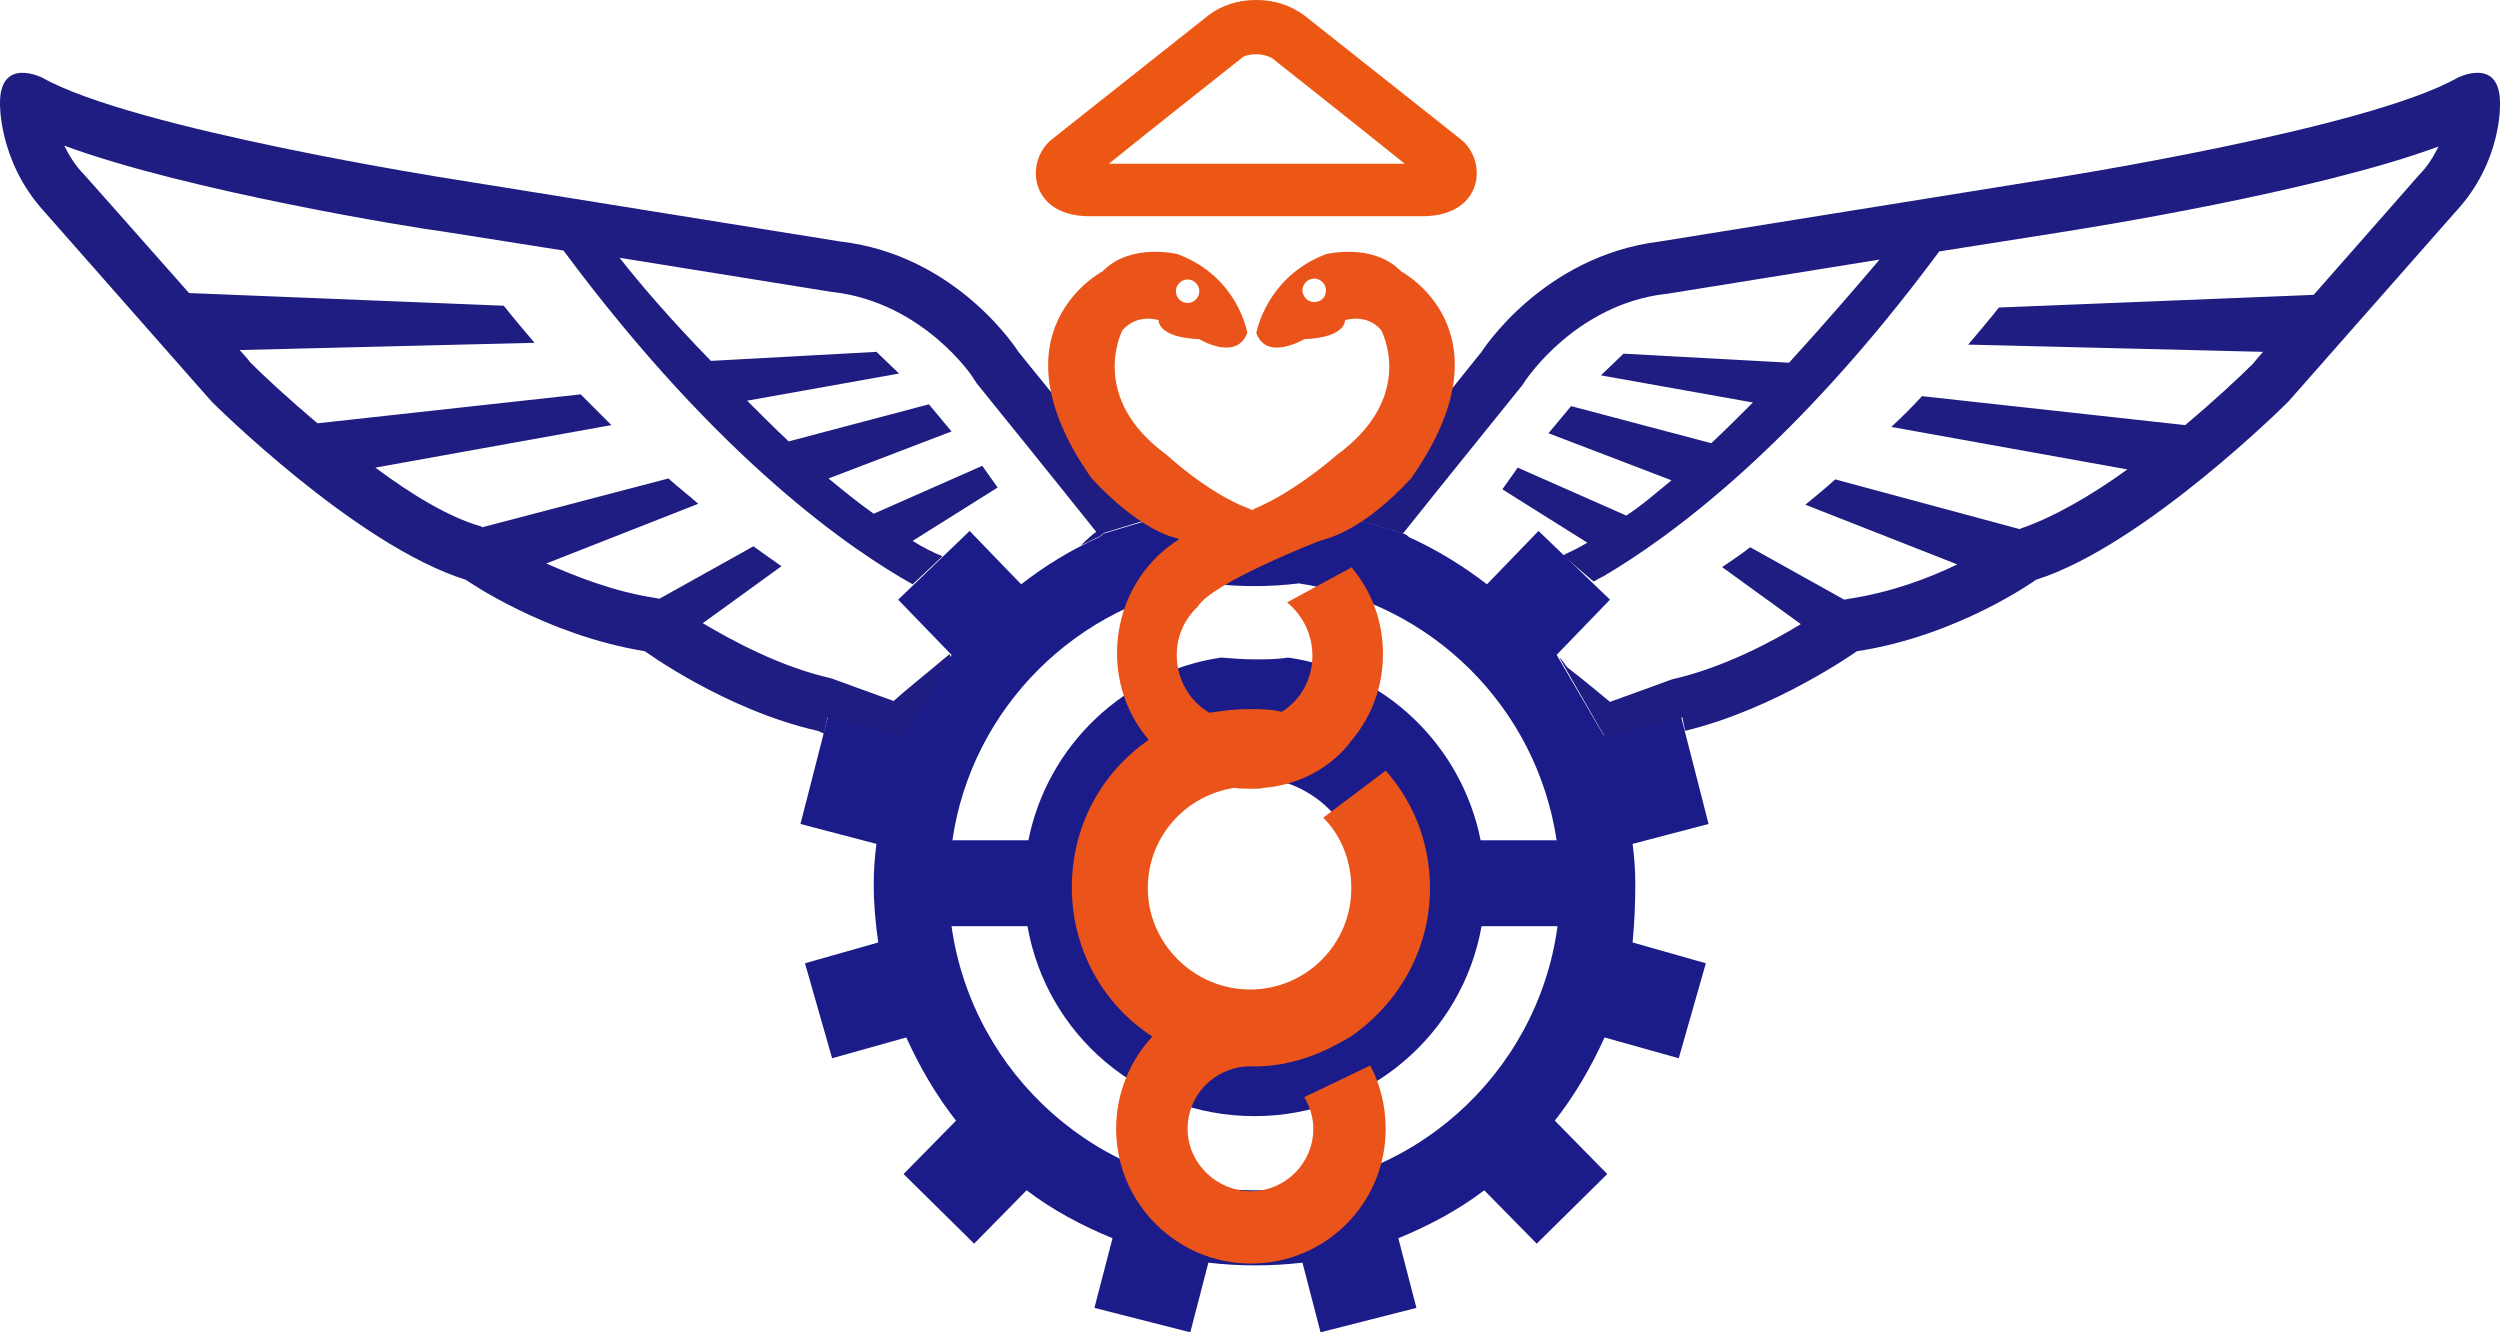 <?xml version="1.0" encoding="utf-8"?>
<!-- Generator: Adobe Illustrator 26.3.1, SVG Export Plug-In . SVG Version: 6.00 Build 0)  -->
<svg version="1.1" id="圖層_1" xmlns="http://www.w3.org/2000/svg" xmlns:xlink="http://www.w3.org/1999/xlink" x="0px" y="0px"
	 viewBox="0 0 276.4 147.3" style="enable-background:new 0 0 276.4 147.3;" xml:space="preserve">
<style type="text/css">
	.st0{fill:#1B1C89;}
	.st1{fill:#EC5813;}
	.st2{fill:#1F1C82;}
	.st3{fill:#EA5319;}
</style>
<path class="st0" d="M185.9,79.1L185.9,79.1C186,79.1,186,79.1,185.9,79.1 M180.8,97.8c0-1.5-0.1-3-0.3-4.5l8.4-2.2L185.8,79
	c-0.8,0.3-8.5,2.3-8.5,2.3l-5.2-8.9l5.9-6.1l-7.9-7.6l-5.7,5.9c-2.6-2-5.5-3.8-8.6-5.2c-0.3-0.3-0.4-0.3-0.6-0.4l-6-1.8
	c-1.5-0.3-3-0.7-4.5-1c-2,0.3-4,0.3-6.1,0.3l0,0l0,0l0,0l0,0c-2.1,0-4.1-0.1-6.1-0.3c-1.6,0.3-3.1,0.5-4.5,1l-6,1.8
	c-0.1,0.1-0.3,0.3-0.5,0.4c-3.1,1.4-5.9,3.1-8.6,5.2l-5.7-5.9l-7.9,7.6l5.9,6.1l-5.1,8.9c0,0-7.7-2-8.5-2.3l-3.1,12.1l8.4,2.2
	c-0.2,1.5-0.3,3-0.3,4.5c0,2.2,0.2,4.3,0.5,6.4l-8.1,2.3l3,10.5l8.2-2.3c1.5,3.3,3.3,6.4,5.5,9.2l-5.8,5.9l7.8,7.7l5.8-5.9
	c2.9,2.2,6.1,3.9,9.5,5.3l-2,7.7l10.6,2.7l2-7.7c1.7,0.2,3.4,0.3,5.2,0.3l0,0l0,0c1.7,0,3.5-0.1,5.2-0.3l2,7.7l10.6-2.7l-2-7.7
	c3.4-1.4,6.6-3.1,9.5-5.3l5.8,5.9l7.8-7.7l-5.8-5.9c2.2-2.8,4-5.9,5.5-9.2l8.2,2.3l3-10.5l-8.1-2.3
	C180.7,102.1,180.8,99.9,180.8,97.8 M133.8,64.5c1.6,0.2,3.2,0.3,4.9,0.3l0,0l0,0c1.7,0,3.3-0.1,4.9-0.3
	c14.7,2.2,26.3,13.7,28.5,28.4h-8.4c-2.1-10.5-10.6-18.7-21.3-20.2c-1.2,0.2-2.4,0.2-3.7,0.2l0,0l0,0c-1.2,0-2.4-0.1-3.7-0.2
	c-10.7,1.6-19.2,9.7-21.3,20.2h-8.4C107.4,78.3,119.1,66.6,133.8,64.5 M138.7,110L138.7,110L138.7,110c-6.6,0-12.1-5.4-12.1-12
	c0-6,4.5-11,10.3-11.9c0.6,0.1,1.1,0.1,1.7,0.1l0,0l0,0c0.6,0,1.1,0,1.7-0.1c5.8,0.9,10.2,5.9,10.2,11.9
	C150.8,104.6,145.5,110,138.7,110L138.7,110C138.8,110,138.8,110,138.7,110 M138.8,131.6L138.8,131.6L138.8,131.6L138.8,131.6
	L138.8,131.6c-17.2,0-31.3-12.8-33.6-29.2h8.4c2.1,12,12.5,21,25.1,21l0,0l0,0c12.6,0,23-9.1,25.1-21h8.4
	C170,118.8,155.9,131.6,138.8,131.6 M91.6,79.1L91.6,79.1C91.5,79.1,91.5,79.1,91.6,79.1"/>
<path class="st1" d="M161.5,15.4L144.2,1.7C142.7,0.6,140.9,0,139,0l0,0c0,0,0,0-0.1,0s-0.1,0-0.1,0l0,0c-1.9,0-3.8,0.6-5.2,1.7
	l-17.3,13.7c-3,2.4-2.5,8.3,3.8,8.5h18.7h0.1h18.7C164,23.7,164.5,17.8,161.5,15.4 M139,18.1c0,0-12.8,0-16.4,0
	c3.7-3,14.7-11.7,14.7-11.7c0.3-0.3,1-0.4,1.7-0.4c0.6,0,1.2,0.2,1.6,0.4c0,0,11,8.7,14.7,11.7C151.7,18.1,139,18.1,139,18.1"/>
<path class="st2" d="M138.7,72.9L138.7,72.9L138.7,72.9z M138.7,72.9L138.7,72.9L138.7,72.9L138.7,72.9z M98.8,77.5
	c-2.8-1-6.6-2.4-6.6-2.4L91.9,75c-5.7-1.3-11-4.2-14.2-6.1l8.7-6.3c-1-0.7-2-1.4-3.1-2.2l-10.4,5.8l-0.5-0.1
	c-4.6-0.7-8.8-2.4-12-3.8l16.8-6.6c-1-0.9-2.2-1.8-3.3-2.8l-20.6,5.4l-0.1-0.1c-3.6-1-7.8-3.6-11.7-6.5L67.6,47
	c-1.1-1.1-2.3-2.3-3.4-3.4l-29.1,3.2c-3.2-2.7-5.9-5.2-7.5-6.8c0-0.1-0.4-0.5-1.1-1.3l32.6-0.8c-1.1-1.3-2.3-2.7-3.4-4.1l-34.8-1.4
	C15.7,26.5,9.3,19.3,9.3,19.3l0,0c-1-1-1.7-2.2-2.2-3.2c13.5,5,38.7,9.1,41.9,9.5l13.3,2.1c17.3,23.3,32,33.2,38.6,36.9l3.3-3.1
	c-1-0.4-2.2-1-3.3-1.7l9.4-5.9l-1.7-2.4l-12,5.3c-1.7-1.2-3.3-2.5-5-3.9l13.6-5.2l-2.5-3l-15.5,4.1c-1.6-1.5-3.1-3-4.6-4.5l16.8-3
	l-2.5-2.4l-18.3,1c-4.4-4.5-8-8.7-10.1-11.4l23.6,3.8h0.1c9.9,1.2,15.4,9.4,15.4,9.5l0.2,0.3l0.2,0.3c0,0,9.3,11.5,13.2,16.4
	c-0.3,0.2-0.9,0.7-1.7,1.5c0.7-0.3,1.4-0.7,2.1-1c0.3-0.3,0.4-0.3,0.5-0.4l5.6-1.7c-0.1,0-0.2,0-0.2,0.1l-14.9-18.4
	c0,0-6.7-10.7-19.7-12.2L50,19.8c0,0-35.2-5.5-45.3-11.2c0,0-4.7-2.4-4.7,2.8c0,0-0.2,6.4,4.9,12l18.5,21c0,0,15.9,15.9,28.1,19.7
	c0,0,8.7,6.1,19.8,7.9c0,0,8.9,6.5,19.1,8.8l0.7,0.3l0.4-1.8c-0.1,0-0.1,0,0,0l0,0c0.8,0.3,8.5,2.3,8.5,2.3l5.1-8.9l-0.1-0.4
	C102.4,74.5,100,76.4,98.8,77.5 M176.2,64.3c0.3-0.2,0.7-0.4,1.1-0.6c7.3-4.3,21.1-14.3,37.1-35.9l13.3-2.1
	c3.2-0.5,28.4-4.5,41.9-9.5c-0.5,1-1.1,2.1-2.2,3.2l0,0c0,0-6.4,7.3-11.6,13.2L221,34c-1.1,1.4-2.3,2.8-3.4,4.1l32.6,0.8
	c-0.7,0.8-1.1,1.3-1.1,1.3c-1.6,1.6-4.3,4.1-7.5,6.8l-29.1-3.2c-1.1,1.2-2.3,2.4-3.4,3.4l26.1,4.7c-4,2.9-8.2,5.3-11.7,6.5l-0.2,0.1
	L202.9,53c-1.1,1-2.2,1.9-3.3,2.8l16.8,6.6c-3.1,1.5-7.3,3.1-12,3.8l-0.5,0.1l-10.4-5.8c-1,0.8-2.1,1.5-3.1,2.2l8.7,6.3
	c-3.1,1.9-8.5,4.8-14.2,6.1l-0.3,0.1c0,0-3.8,1.4-6.6,2.4c-1-0.8-2.6-2.2-4.7-3.8c-0.3-0.3-0.5-0.8-0.9-1.1l5.1,8.9
	c0,0,7.7-2,8.5-2.3l0,0c0.1,0,0.1,0,0,0l0.3,1.5c10-2.4,19-8.8,19-8.8c11.2-1.7,19.8-7.9,19.8-7.9c12-3.8,27.9-19.7,27.9-19.7
	l18.5-21c5.2-5.6,4.9-12,4.9-12c0-5.2-4.7-2.8-4.7-2.8c-10,5.7-45.3,11.2-45.3,11.2l-42.9,6.9c-13,1.6-19.7,12.2-19.7,12.2
	l-14.7,18.3l6,1.8c3.9-4.9,13.2-16.4,13.2-16.4l0.2-0.3l0.2-0.3c0.1-0.1,5.5-8.3,15.4-9.5h0.1l23.6-3.8c-2.2,2.6-5.8,6.8-10,11.4
	l-18.3-1l-2.5,2.4l16.8,3c-1.5,1.5-3.1,3.1-4.6,4.5l-15.5-4.1l-2.5,3l13.6,5.2c-1.7,1.4-3.3,2.8-5,3.9l-12-5.3l-1.7,2.4l9.4,5.9
	c-0.7,0.4-1.4,0.8-2.1,1.1c-0.2,0.1-0.4,0.2-0.6,0.3"/>
<path class="st3" d="M156,52.9c11.5-16.3-1.1-22.9-1.1-22.9c-3.1-3.2-8.3-1.9-8.3-1.9c-6.6,2.5-7.7,8.7-7.7,8.7
	c1.1,3.2,5.3,0.7,5.3,0.7c4.7-0.2,4.5-2.1,4.5-2.1s2.4-0.8,4,1.1c0,0,4,7.3-4.9,13.8c0,0-4.5,4-9,5.9c-0.2,0.1-0.3,0.2-0.4,0.2
	c-0.1-0.1-0.3-0.2-0.4-0.2c-4.5-1.7-9-5.9-9-5.9c-8.8-6.4-4.9-13.8-4.9-13.8c1.7-1.9,4-1.1,4-1.1s-0.2,1.9,4.5,2.1
	c0,0,4.1,2.5,5.3-0.7c0,0-1-6.2-7.7-8.7c0,0-5.2-1.3-8.3,1.9c0,0-12.7,6.6-1.2,22.9c5,5.4,8.7,6.4,8.7,6.4l1,0.3
	c-4.2,2.6-6.9,7.3-6.9,12.6c0,3.7,1.3,7,3.5,9.6c-5.2,3.6-8.5,9.5-8.5,16.3c0,6.9,3.5,13,8.9,16.5c-2.5,2.7-4,6.3-4,10.2
	c0,8.2,6.7,14.9,14.9,14.9s14.9-6.6,14.9-14.9c0-2.5-0.6-4.9-1.7-7l-7.3,3.5c0.6,1,1,2.2,1,3.5c0,3.8-3.1,6.9-6.9,6.9
	c-3.8,0-7-3.1-7-6.9c0-3.7,2.9-6.7,6.6-6.9c0.1,0,0.3,0,0.3,0c0.1,0,0.2,0,0.3,0c5.9,0.1,10.3-3.1,10.7-3.2l0,0
	c5.3-3.6,8.9-9.6,8.9-16.5c0-5-1.8-9.5-4.9-13l-6.9,5.2c2,2,3.1,4.8,3.1,7.8c0,6.2-5,11.2-11.2,11.2s-11.3-5.1-11.3-11.2
	c0-5.7,4.2-10.3,9.6-11.1c0.5,0.1,1,0.1,1.6,0.1c0.2,0,0.4,0,0.6,0c0.3,0,0.7,0,1-0.1h0.1c6.6-0.6,9.6-5.2,9.6-5.2h0.1
	c0,0,0,0-0.1,0c2.2-2.6,3.5-5.9,3.5-9.6s-1.3-7-3.5-9.6l-0.1,0.1l-7,3.8c1.7,1.4,2.8,3.5,2.8,5.9c0,2.6-1.3,4.9-3.4,6.2
	c-1.2-0.3-2.4-0.3-3.7-0.3c-1.5,0-2.9,0.2-4.3,0.4c-2.2-1.3-3.6-3.7-3.6-6.4c0-2.1,0.9-4,2.3-5.3c1.6-2.7,13.5-7.3,13.5-7.3l0,0
	l1-0.3C147.4,59.3,151,58.3,156,52.9 M145.3,33.4c-0.7,0-1.3-0.6-1.3-1.3s0.6-1.3,1.3-1.3s1.3,0.6,1.3,1.3
	C146.6,32.9,146,33.4,145.3,33.4 M131.3,30.9c0.7,0,1.3,0.6,1.3,1.3s-0.6,1.3-1.3,1.3s-1.3-0.6-1.3-1.3
	C130,31.5,130.6,30.9,131.3,30.9"/>
</svg>
